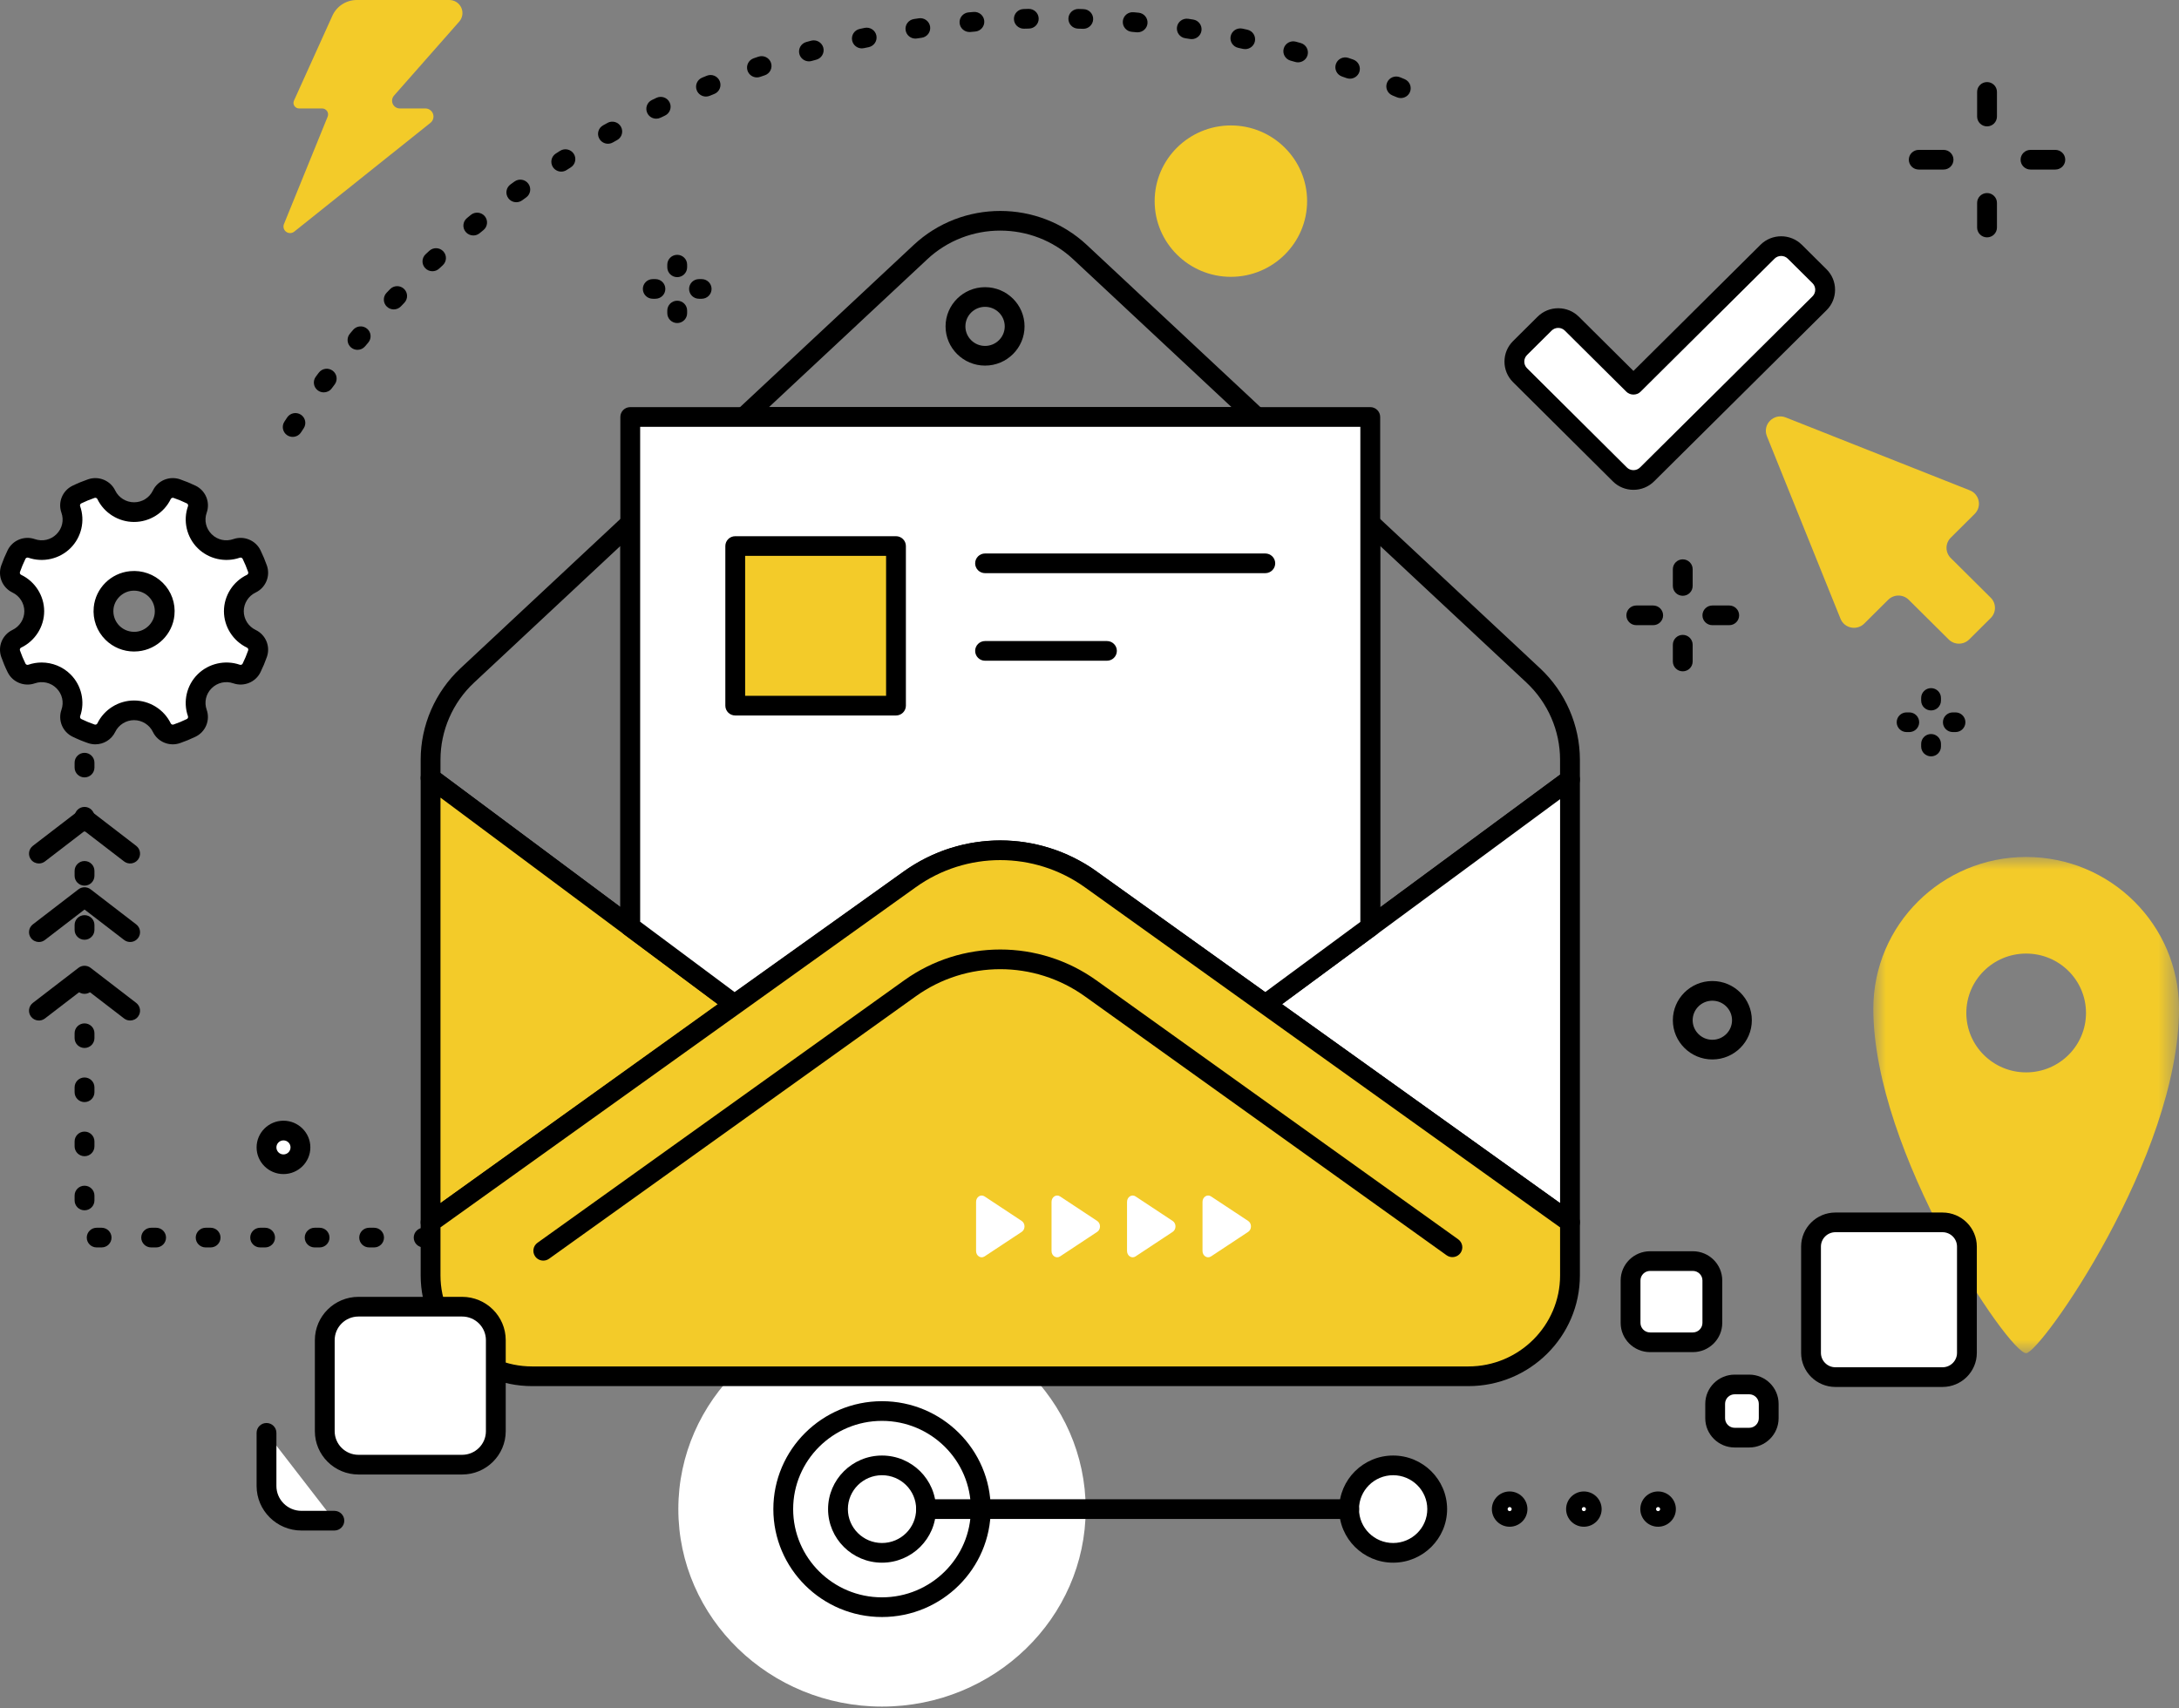 <?xml version="1.0" encoding="UTF-8"?>
<svg width="88px" height="69px" viewBox="0 0 88 69" version="1.1" xmlns="http://www.w3.org/2000/svg" xmlns:xlink="http://www.w3.org/1999/xlink">
    <rect x="0" y="0" width="88" height="69" fill="#808080" stroke="none"/>
    <title>Messages</title>
    <defs>
        <polygon id="path-1" points="0 0 12.345 0 12.345 20.044 0 20.044"></polygon>
    </defs>
    <g id="1440-2021" stroke="none" stroke-width="1" fill="none" fill-rule="evenodd">
        <g id="[1440px---IEG]--3.1---Popup" transform="translate(-916, -215)">
            <g id="编组-3" transform="translate(730, 175)">
                <g id="Messages" transform="translate(186, 40)">
                    <path d="M43.445,60.958 C43.445,65.144 39.942,68.538 35.62,68.538 C31.299,68.538 27.795,65.144 27.795,60.958 C27.795,56.772 31.299,53.378 35.62,53.378 C39.942,53.378 43.445,56.772 43.445,60.958" id="Fill-1" fill="#FFFFFF"></path>
                    <path d="M35.62,53.775 C31.526,53.775 28.195,56.998 28.195,60.958 C28.195,64.919 31.526,68.141 35.62,68.141 C39.714,68.141 43.045,64.919 43.045,60.958 C43.045,56.998 39.714,53.775 35.62,53.775 M35.62,68.935 C31.085,68.935 27.395,65.357 27.395,60.958 C27.395,56.559 31.085,52.98 35.62,52.98 C40.156,52.98 43.846,56.559 43.846,60.958 C43.846,65.357 40.156,68.935 35.62,68.935" id="Fill-3" fill="#FFFFFF"></path>
                    <path d="M79.749,20.758 L78.782,21.719 C78.554,21.946 78.554,22.314 78.783,22.541 L80.396,24.143 C80.625,24.37 80.625,24.738 80.396,24.965 L79.527,25.829 C79.298,26.057 78.927,26.057 78.698,25.829 L77.085,24.227 C76.856,24 76.485,24 76.256,24.227 L75.288,25.189 C74.99,25.484 74.486,25.381 74.33,24.994 L71.357,17.619 C71.166,17.144 71.64,16.673 72.118,16.862 L79.552,19.807 C79.943,19.961 80.046,20.462 79.749,20.758" id="Fill-5" fill="#F3CB29"></path>
                    <g id="编组" transform="translate(75.655, 34.616)">
                        <mask id="mask-2" fill="white">
                            <use xlink:href="#path-1"></use>
                        </mask>
                        <g id="Clip-8"></g>
                        <path d="M6.172,8.701 C4.838,8.701 3.756,7.626 3.756,6.301 C3.756,4.975 4.838,3.902 6.172,3.902 C7.507,3.902 8.589,4.975 8.589,6.301 C8.589,7.626 7.507,8.701 6.172,8.701 M6.172,0 C2.764,0 0,2.745 0,6.131 C0,11.936 5.469,20.044 6.172,20.044 C6.743,20.044 12.345,12.122 12.345,6.131 C12.345,2.745 9.581,0 6.172,0" id="Fill-7" fill="#F3CB29" mask="url(#mask-2)"></path>
                    </g>
                    <path d="M17.789,31.226 L25.053,36.636 L25.053,22.054 L19.144,27.575 C18.283,28.378 17.789,29.513 17.789,30.689 L17.789,31.226 Z M25.453,37.828 C25.368,37.828 25.284,37.801 25.213,37.749 L17.149,31.742 C17.048,31.667 16.989,31.549 16.989,31.424 L16.989,30.689 C16.989,29.295 17.575,27.948 18.596,26.995 L25.179,20.845 C25.295,20.736 25.465,20.706 25.612,20.769 C25.758,20.832 25.853,20.976 25.853,21.134 L25.853,37.431 C25.853,37.581 25.767,37.719 25.632,37.786 C25.575,37.814 25.514,37.828 25.453,37.828 L25.453,37.828 Z" id="Fill-9" fill="#000000"></path>
                    <path d="M42.297,34.644 C41.454,34.378 40.568,34.292 39.696,34.387 C40.568,34.288 41.454,34.373 42.297,34.644" id="Fill-11" fill="#FFD500"></path>
                    <path d="M42.297,35.041 C42.257,35.041 42.216,35.035 42.176,35.022 C41.385,34.773 40.565,34.692 39.739,34.783 C39.521,34.806 39.323,34.649 39.298,34.432 C39.274,34.214 39.431,34.018 39.65,33.993 C40.589,33.885 41.521,33.977 42.42,34.265 C42.63,34.333 42.745,34.556 42.678,34.765 C42.624,34.933 42.467,35.041 42.297,35.041" id="Fill-13" fill="#000000"></path>
                    <path d="M42.297,34.644 C42.684,34.765 43.061,34.926 43.424,35.128 C43.061,34.928 42.684,34.767 42.297,34.644" id="Fill-15" fill="#FFD500"></path>
                    <path d="M43.424,35.525 C43.359,35.525 43.292,35.509 43.231,35.475 C42.895,35.291 42.539,35.138 42.175,35.022 C41.965,34.955 41.849,34.732 41.916,34.523 C41.983,34.314 42.207,34.199 42.417,34.264 C42.832,34.394 43.236,34.568 43.62,34.781 C43.812,34.888 43.881,35.129 43.774,35.321 C43.701,35.451 43.565,35.525 43.424,35.525" id="Fill-17" fill="#000000"></path>
                    <path d="M44.06,35.528 C43.854,35.381 43.642,35.248 43.424,35.127 C43.637,35.241 43.845,35.372 44.045,35.516 L44.06,35.528 Z" id="Fill-19" fill="#FFD500"></path>
                    <path d="M44.051,35.924 C43.973,35.924 43.895,35.9 43.826,35.851 C43.641,35.719 43.441,35.592 43.229,35.474 C43.037,35.367 42.968,35.127 43.074,34.936 C43.18,34.745 43.421,34.674 43.614,34.778 C43.841,34.899 44.065,35.04 44.281,35.195 C44.288,35.2 44.295,35.206 44.302,35.212 C44.467,35.349 44.501,35.597 44.369,35.766 C44.289,35.869 44.171,35.924 44.051,35.924" id="Fill-21" fill="#000000"></path>
                    <path d="M31.055,16.445 L49.736,16.445 L43.346,10.476 C41.693,8.929 39.102,8.928 37.448,10.473 L31.055,16.445 Z M50.745,17.24 L30.046,17.24 C29.882,17.24 29.735,17.141 29.674,16.989 C29.614,16.838 29.652,16.665 29.772,16.553 L36.899,9.895 C38.861,8.062 41.934,8.063 43.895,9.897 L51.019,16.553 C51.139,16.665 51.178,16.838 51.117,16.989 C51.057,17.141 50.909,17.24 50.745,17.24 L50.745,17.24 Z" id="Fill-23" fill="#000000"></path>
                    <path d="M55.739,22.053 L55.739,36.65 L63.004,31.291 L63.004,30.689 C63.004,29.515 62.51,28.38 61.649,27.574 L55.739,22.053 Z M55.338,37.838 C55.277,37.838 55.215,37.824 55.159,37.795 C55.024,37.728 54.938,37.59 54.938,37.44 L54.938,21.134 C54.938,20.976 55.033,20.832 55.18,20.769 C55.326,20.706 55.496,20.736 55.613,20.845 L62.198,26.996 C63.219,27.951 63.805,29.297 63.805,30.689 L63.805,31.491 C63.805,31.617 63.745,31.735 63.643,31.81 L55.577,37.759 C55.507,37.811 55.423,37.838 55.338,37.838 L55.338,37.838 Z" id="Fill-25" fill="#000000"></path>
                    <polygon id="Fill-27" fill="#F3CB29" points="29.661 40.567 25.453 43.587 17.389 49.375 17.389 31.424 25.453 37.431"></polygon>
                    <path d="M17.789,32.219 L17.789,48.597 L28.987,40.561 L17.789,32.219 Z M17.389,49.772 C17.327,49.772 17.264,49.758 17.207,49.729 C17.073,49.661 16.989,49.524 16.989,49.375 L16.989,31.424 C16.989,31.274 17.075,31.136 17.21,31.069 C17.346,31.002 17.508,31.016 17.629,31.107 L29.902,40.249 C30.003,40.325 30.063,40.444 30.062,40.57 C30.061,40.697 29.999,40.815 29.896,40.889 L17.623,49.697 C17.554,49.747 17.472,49.772 17.389,49.772 L17.389,49.772 Z" id="Fill-29" fill="#000000"></path>
                    <polygon id="Fill-31" fill="#FFFFFF" points="63.405 31.491 63.405 49.375 61.248 47.83 55.339 43.601 51.099 40.567 55.339 37.44"></polygon>
                    <path d="M51.776,40.562 L63.005,48.598 L63.005,32.281 L51.776,40.562 Z M63.405,49.772 C63.322,49.772 63.24,49.747 63.171,49.697 L50.865,40.889 C50.761,40.815 50.699,40.697 50.699,40.57 C50.698,40.443 50.758,40.323 50.86,40.248 L63.166,31.172 C63.287,31.082 63.45,31.068 63.584,31.136 C63.719,31.203 63.805,31.341 63.805,31.491 L63.805,49.375 C63.805,49.524 63.721,49.66 63.587,49.728 C63.529,49.758 63.467,49.772 63.405,49.772 L63.405,49.772 Z" id="Fill-33" fill="#000000"></path>
                    <path d="M55.339,16.843 L55.339,37.44 L51.099,40.567 L44.06,35.528 L44.045,35.517 C43.845,35.372 43.637,35.241 43.424,35.128 C43.061,34.926 42.684,34.765 42.297,34.644 C41.454,34.373 40.568,34.288 39.696,34.387 C39.607,34.397 39.519,34.409 39.431,34.423 C39.352,34.432 39.273,34.447 39.194,34.463 C38.96,34.508 38.728,34.568 38.502,34.639 C38.265,34.712 38.033,34.803 37.807,34.904 C37.716,34.945 37.625,34.988 37.534,35.035 C37.532,35.037 37.529,35.037 37.529,35.037 C37.255,35.177 36.987,35.339 36.732,35.521 L29.661,40.567 L25.453,37.431 L25.453,16.843 L55.339,16.843 Z" id="Fill-35" fill="#FFFFFF"></path>
                    <path d="M40.408,33.949 C41.089,33.949 41.763,34.055 42.42,34.265 C42.832,34.394 43.236,34.568 43.62,34.781 C43.841,34.899 44.065,35.04 44.281,35.195 C44.288,35.2 44.295,35.206 44.302,35.212 L51.095,40.075 L54.938,37.24 L54.938,17.24 L25.853,17.24 L25.853,37.232 L29.667,40.074 L36.498,35.199 C36.765,35.008 37.051,34.835 37.347,34.684 C37.348,34.683 37.35,34.682 37.351,34.681 C37.449,34.631 37.546,34.585 37.643,34.542 C37.893,34.429 38.142,34.334 38.382,34.259 C38.626,34.183 38.874,34.12 39.118,34.073 C39.202,34.056 39.292,34.039 39.383,34.028 C39.462,34.015 39.558,34.003 39.653,33.992 C39.905,33.963 40.157,33.949 40.408,33.949 M29.662,40.964 C29.577,40.964 29.492,40.938 29.421,40.885 L25.213,37.749 C25.112,37.674 25.053,37.556 25.053,37.431 L25.053,16.843 C25.053,16.623 25.232,16.445 25.453,16.445 L55.339,16.445 C55.559,16.445 55.739,16.623 55.739,16.843 L55.739,37.44 C55.739,37.566 55.679,37.685 55.577,37.759 L51.337,40.886 C51.197,40.989 51.006,40.991 50.865,40.889 L43.826,35.851 C43.818,35.845 43.81,35.84 43.803,35.833 C43.623,35.703 43.43,35.582 43.234,35.477 C42.893,35.288 42.539,35.136 42.177,35.023 C41.384,34.769 40.566,34.688 39.742,34.782 C39.657,34.791 39.576,34.802 39.495,34.815 C39.412,34.826 39.344,34.838 39.277,34.852 C39.057,34.895 38.838,34.95 38.622,35.018 C38.412,35.083 38.194,35.167 37.972,35.266 C37.887,35.304 37.804,35.343 37.721,35.387 L37.721,35.386 C37.717,35.388 37.714,35.39 37.71,35.392 C37.45,35.525 37.199,35.677 36.965,35.844 L29.895,40.89 C29.825,40.939 29.743,40.964 29.662,40.964" id="Fill-37" fill="#000000"></path>
                    <path d="M63.405,49.375 L63.405,51.517 C63.405,53.768 61.568,55.593 59.301,55.593 L21.49,55.593 C19.224,55.593 17.389,53.768 17.389,51.517 L17.389,49.375 L25.453,43.603 L36.748,35.517 C38.927,33.956 41.867,33.958 44.045,35.517 L55.339,43.601 L63.405,49.375 Z" id="Fill-39" fill="#F3CB29"></path>
                    <path d="M17.789,49.578 L17.789,51.517 C17.789,53.545 19.449,55.195 21.49,55.195 L59.301,55.195 C61.343,55.195 63.005,53.545 63.005,51.517 L63.005,49.578 L43.811,35.839 C41.767,34.377 39.023,34.377 36.983,35.839 L17.789,49.578 Z M59.301,55.99 L21.49,55.99 C19.008,55.99 16.989,53.984 16.989,51.517 L16.989,49.375 C16.989,49.247 17.051,49.127 17.155,49.053 L36.514,35.194 C38.835,33.532 41.955,33.532 44.279,35.194 L63.639,49.053 C63.743,49.127 63.805,49.247 63.805,49.375 L63.805,51.517 C63.805,53.984 61.785,55.99 59.301,55.99 L59.301,55.99 Z" id="Fill-41" fill="#000000"></path>
                    <path d="M21.941,50.92 C21.817,50.92 21.694,50.863 21.616,50.755 C21.487,50.577 21.527,50.329 21.707,50.2 L36.515,39.6 C38.837,37.938 41.958,37.938 44.28,39.601 L58.89,50.06 C59.069,50.189 59.11,50.437 58.981,50.615 C58.851,50.793 58.601,50.833 58.422,50.705 L43.812,40.245 C41.769,38.783 39.025,38.783 36.983,40.245 L22.175,50.845 C22.104,50.896 22.022,50.92 21.941,50.92" id="Fill-43" fill="#000000"></path>
                    <path d="M39.782,22.755 L51.099,22.755 L39.782,22.755 Z" id="Fill-45" fill="#FFFFFF"></path>
                    <path d="M51.099,23.152 L39.782,23.152 C39.561,23.152 39.382,22.974 39.382,22.755 C39.382,22.535 39.561,22.357 39.782,22.357 L51.099,22.357 C51.32,22.357 51.5,22.535 51.5,22.755 C51.5,22.974 51.32,23.152 51.099,23.152" id="Fill-47" fill="#000000"></path>
                    <path d="M39.782,26.291 L44.705,26.291 L39.782,26.291 Z" id="Fill-49" fill="#FFFFFF"></path>
                    <path d="M44.705,26.689 L39.782,26.689 C39.561,26.689 39.382,26.511 39.382,26.291 C39.382,26.072 39.561,25.894 39.782,25.894 L44.705,25.894 C44.925,25.894 45.105,26.072 45.105,26.291 C45.105,26.511 44.925,26.689 44.705,26.689" id="Fill-51" fill="#000000"></path>
                    <polygon id="Fill-53" fill="#F3CB29" points="29.693 28.504 36.185 28.504 36.185 22.056 29.693 22.056"></polygon>
                    <path d="M30.093,28.106 L35.785,28.106 L35.785,22.453 L30.093,22.453 L30.093,28.106 Z M36.185,28.901 L29.693,28.901 C29.472,28.901 29.293,28.723 29.293,28.504 L29.293,22.056 C29.293,21.837 29.472,21.659 29.693,21.659 L36.185,21.659 C36.406,21.659 36.585,21.837 36.585,22.056 L36.585,28.504 C36.585,28.723 36.406,28.901 36.185,28.901 L36.185,28.901 Z" id="Fill-55" fill="#000000"></path>
                    <g id="编组" transform="translate(60.759, 9.544)">
                        <path d="M0.628,4.515 L1.619,3.531 C1.924,3.228 2.417,3.228 2.722,3.531 L5.209,6.001 L10.623,0.624 C10.927,0.321 11.421,0.321 11.725,0.624 L12.722,1.613 C13.027,1.916 13.027,2.406 12.722,2.708 L5.76,9.618 C5.456,9.92 4.962,9.92 4.658,9.617 L0.628,5.61 C0.324,5.308 0.324,4.818 0.628,4.515" id="Fill-56" fill="#FFFFFF"></path>
                        <path d="M2.17,3.701 C2.069,3.701 1.974,3.74 1.902,3.812 L0.911,4.796 C0.763,4.943 0.763,5.182 0.911,5.329 L4.941,9.336 C5.012,9.408 5.108,9.447 5.209,9.447 L5.209,9.447 C5.31,9.447 5.406,9.408 5.477,9.336 L12.439,2.427 C12.511,2.356 12.55,2.261 12.55,2.161 C12.55,2.06 12.511,1.965 12.439,1.894 L11.442,0.905 C11.295,0.758 11.054,0.758 10.906,0.905 L5.492,6.282 C5.342,6.431 5.076,6.431 4.926,6.282 L2.439,3.812 C2.367,3.74 2.272,3.701 2.17,3.701 M5.209,10.242 L5.209,10.242 C4.894,10.242 4.597,10.12 4.375,9.898 L0.344,5.891 C-0.115,5.434 -0.115,4.691 0.345,4.234 L1.336,3.25 C1.559,3.029 1.855,2.907 2.17,2.907 C2.486,2.907 2.782,3.029 3.005,3.25 L5.209,5.439 L10.34,0.343 C10.8,-0.114 11.548,-0.114 12.008,0.342 L13.005,1.332 C13.228,1.553 13.351,1.848 13.351,2.161 C13.351,2.474 13.228,2.768 13.005,2.989 L6.043,9.899 C5.82,10.12 5.524,10.242 5.209,10.242" id="Fill-57" fill="#000000"></path>
                    </g>
                    <path d="M3.414,27.031 C3.193,27.031 3.013,26.853 3.013,26.633 L3.013,26.435 C3.013,26.215 3.193,26.037 3.414,26.037 C3.634,26.037 3.814,26.215 3.814,26.435 L3.814,26.633 C3.814,26.853 3.634,27.031 3.414,27.031 M3.414,29.217 C3.193,29.217 3.013,29.038 3.013,28.819 L3.013,28.62 C3.013,28.401 3.193,28.223 3.414,28.223 C3.634,28.223 3.814,28.401 3.814,28.62 L3.814,28.819 C3.814,29.038 3.634,29.217 3.414,29.217 M3.414,31.402 C3.193,31.402 3.013,31.224 3.013,31.005 L3.013,30.806 C3.013,30.587 3.193,30.409 3.414,30.409 C3.634,30.409 3.814,30.587 3.814,30.806 L3.814,31.005 C3.814,31.224 3.634,31.402 3.414,31.402 M3.414,33.588 C3.193,33.588 3.013,33.41 3.013,33.191 L3.013,32.992 C3.013,32.773 3.193,32.594 3.414,32.594 C3.634,32.594 3.814,32.773 3.814,32.992 L3.814,33.191 C3.814,33.41 3.634,33.588 3.414,33.588 M3.414,35.774 C3.193,35.774 3.013,35.596 3.013,35.376 L3.013,35.178 C3.013,34.958 3.193,34.78 3.414,34.78 C3.634,34.78 3.814,34.958 3.814,35.178 L3.814,35.376 C3.814,35.596 3.634,35.774 3.414,35.774 M3.414,37.96 C3.193,37.96 3.013,37.781 3.013,37.562 L3.013,37.363 C3.013,37.144 3.193,36.966 3.414,36.966 C3.634,36.966 3.814,37.144 3.814,37.363 L3.814,37.562 C3.814,37.781 3.634,37.96 3.414,37.96 M3.414,40.145 C3.193,40.145 3.013,39.967 3.013,39.748 L3.013,39.549 C3.013,39.33 3.193,39.152 3.414,39.152 C3.634,39.152 3.814,39.33 3.814,39.549 L3.814,39.748 C3.814,39.967 3.634,40.145 3.414,40.145 M3.414,42.331 C3.193,42.331 3.013,42.153 3.013,41.934 L3.013,41.735 C3.013,41.515 3.193,41.338 3.414,41.338 C3.634,41.338 3.814,41.515 3.814,41.735 L3.814,41.934 C3.814,42.153 3.634,42.331 3.414,42.331 M3.414,44.517 C3.193,44.517 3.013,44.339 3.013,44.119 L3.013,43.921 C3.013,43.701 3.193,43.523 3.414,43.523 C3.634,43.523 3.814,43.701 3.814,43.921 L3.814,44.119 C3.814,44.339 3.634,44.517 3.414,44.517 M3.414,46.703 C3.193,46.703 3.013,46.524 3.013,46.305 L3.013,46.106 C3.013,45.887 3.193,45.709 3.414,45.709 C3.634,45.709 3.814,45.887 3.814,46.106 L3.814,46.305 C3.814,46.524 3.634,46.703 3.414,46.703 M3.414,48.888 C3.193,48.888 3.013,48.71 3.013,48.491 L3.013,48.292 C3.013,48.073 3.193,47.895 3.414,47.895 C3.634,47.895 3.814,48.073 3.814,48.292 L3.814,48.491 C3.814,48.71 3.634,48.888 3.414,48.888 M4.104,50.388 L3.904,50.388 C3.683,50.388 3.504,50.21 3.504,49.991 C3.504,49.772 3.683,49.593 3.904,49.593 L4.104,49.593 C4.325,49.593 4.504,49.772 4.504,49.991 C4.504,50.21 4.325,50.388 4.104,50.388 M6.305,50.388 L6.105,50.388 C5.884,50.388 5.704,50.21 5.704,49.991 C5.704,49.772 5.884,49.593 6.105,49.593 L6.305,49.593 C6.526,49.593 6.705,49.772 6.705,49.991 C6.705,50.21 6.526,50.388 6.305,50.388 M8.506,50.388 L8.305,50.388 C8.085,50.388 7.905,50.21 7.905,49.991 C7.905,49.772 8.085,49.593 8.305,49.593 L8.506,49.593 C8.727,49.593 8.906,49.772 8.906,49.991 C8.906,50.21 8.727,50.388 8.506,50.388 M10.706,50.388 L10.506,50.388 C10.285,50.388 10.106,50.21 10.106,49.991 C10.106,49.772 10.285,49.593 10.506,49.593 L10.706,49.593 C10.928,49.593 11.107,49.772 11.107,49.991 C11.107,50.21 10.928,50.388 10.706,50.388 M12.907,50.388 L12.707,50.388 C12.486,50.388 12.307,50.21 12.307,49.991 C12.307,49.772 12.486,49.593 12.707,49.593 L12.907,49.593 C13.128,49.593 13.307,49.772 13.307,49.991 C13.307,50.21 13.128,50.388 12.907,50.388 M15.108,50.388 L14.908,50.388 C14.687,50.388 14.508,50.21 14.508,49.991 C14.508,49.772 14.687,49.593 14.908,49.593 L15.108,49.593 C15.329,49.593 15.508,49.772 15.508,49.991 C15.508,50.21 15.329,50.388 15.108,50.388 M17.309,50.388 L17.109,50.388 C16.888,50.388 16.709,50.21 16.709,49.991 C16.709,49.772 16.888,49.593 17.109,49.593 L17.309,49.593 C17.53,49.593 17.709,49.772 17.709,49.991 C17.709,50.21 17.53,50.388 17.309,50.388" id="Fill-58" fill="#000000"></path>
                    <g id="编组" transform="translate(0, 19.312)">
                        <path d="M5.542,6.601 C4.761,6.679 4.108,6.033 4.184,5.255 C4.24,4.679 4.709,4.212 5.289,4.156 C6.073,4.08 6.725,4.728 6.646,5.504 C6.588,6.078 6.121,6.543 5.542,6.601 M9.444,5.377 C9.444,4.887 9.733,4.463 10.15,4.264 C10.374,4.156 10.482,3.898 10.401,3.664 C10.332,3.466 10.25,3.272 10.158,3.086 C10.049,2.863 9.788,2.758 9.553,2.84 C9.117,2.991 8.613,2.894 8.264,2.547 C7.915,2.2 7.816,1.701 7.97,1.267 C8.053,1.033 7.947,0.773 7.722,0.665 C7.534,0.574 7.339,0.493 7.139,0.425 C6.904,0.344 6.643,0.451 6.536,0.674 C6.335,1.089 5.908,1.374 5.414,1.374 C4.92,1.374 4.493,1.089 4.292,0.673 C4.185,0.451 3.924,0.344 3.689,0.424 C3.488,0.493 3.294,0.573 3.105,0.665 C2.881,0.774 2.775,1.033 2.858,1.267 C3.012,1.7 2.913,2.2 2.564,2.547 C2.215,2.894 1.711,2.991 1.275,2.84 C1.04,2.759 0.779,2.864 0.67,3.086 C0.578,3.273 0.497,3.466 0.428,3.664 C0.346,3.898 0.454,4.156 0.678,4.264 C1.095,4.463 1.384,4.887 1.384,5.377 C1.384,5.868 1.095,6.291 0.678,6.491 C0.454,6.598 0.346,6.857 0.428,7.091 C0.497,7.289 0.578,7.482 0.67,7.669 C0.779,7.891 1.04,7.996 1.275,7.914 C1.711,7.763 2.215,7.861 2.564,8.208 C2.914,8.555 3.012,9.055 2.859,9.488 C2.777,9.721 2.883,9.981 3.107,10.089 C3.295,10.181 3.489,10.261 3.689,10.33 C3.924,10.411 4.185,10.304 4.293,10.081 C4.494,9.667 4.92,9.38 5.414,9.38 C5.908,9.38 6.334,9.667 6.535,10.081 C6.643,10.304 6.904,10.411 7.139,10.33 C7.339,10.261 7.533,10.181 7.721,10.089 C7.945,9.981 8.051,9.721 7.969,9.488 C7.816,9.055 7.915,8.555 8.264,8.208 C8.613,7.861 9.117,7.763 9.553,7.914 C9.788,7.996 10.049,7.891 10.158,7.669 C10.251,7.482 10.332,7.289 10.401,7.091 C10.482,6.857 10.375,6.598 10.15,6.491 C9.733,6.291 9.444,5.868 9.444,5.377" id="Fill-59" fill="#FFFFFF"></path>
                        <path d="M5.412,4.547 C5.384,4.547 5.356,4.549 5.328,4.551 C4.94,4.589 4.62,4.908 4.582,5.293 C4.558,5.545 4.646,5.792 4.825,5.968 C5.003,6.144 5.25,6.23 5.502,6.206 C5.889,6.167 6.209,5.848 6.248,5.464 C6.273,5.214 6.186,4.968 6.009,4.792 C5.85,4.634 5.636,4.547 5.412,4.547 M5.415,7.005 C4.983,7.005 4.569,6.837 4.26,6.531 C3.911,6.186 3.738,5.707 3.786,5.216 C3.86,4.448 4.476,3.836 5.249,3.76 C5.744,3.712 6.227,3.884 6.575,4.23 C6.923,4.576 7.094,5.055 7.044,5.544 C6.967,6.308 6.352,6.919 5.583,6.996 L5.583,6.996 C5.527,7.002 5.471,7.005 5.415,7.005 M1.68,7.449 C2.11,7.449 2.535,7.616 2.847,7.927 C3.291,8.367 3.444,9.031 3.237,9.619 C3.222,9.663 3.242,9.712 3.283,9.732 C3.456,9.817 3.637,9.891 3.82,9.954 C3.864,9.969 3.913,9.949 3.932,9.908 C4.205,9.346 4.786,8.983 5.414,8.983 C6.042,8.983 6.623,9.346 6.896,9.908 C6.915,9.949 6.965,9.969 7.008,9.954 C7.19,9.892 7.371,9.817 7.546,9.732 C7.587,9.712 7.606,9.663 7.591,9.619 C7.384,9.031 7.537,8.367 7.981,7.927 C8.424,7.486 9.093,7.334 9.685,7.539 C9.729,7.554 9.779,7.535 9.799,7.494 C9.884,7.321 9.96,7.141 10.022,6.961 C10.037,6.917 10.017,6.868 9.977,6.849 C9.41,6.578 9.044,6.001 9.044,5.377 C9.044,4.754 9.41,4.176 9.977,3.906 C10.017,3.886 10.037,3.837 10.022,3.794 C9.959,3.613 9.884,3.433 9.799,3.26 C9.779,3.22 9.729,3.2 9.685,3.215 C9.093,3.421 8.424,3.269 7.981,2.828 C7.537,2.387 7.384,1.723 7.592,1.136 C7.608,1.092 7.588,1.042 7.547,1.022 C7.372,0.937 7.191,0.863 7.009,0.8 C6.965,0.786 6.916,0.805 6.896,0.846 C6.625,1.408 6.043,1.772 5.414,1.772 C4.785,1.772 4.203,1.408 3.932,0.845 C3.912,0.805 3.863,0.785 3.819,0.8 C3.636,0.863 3.455,0.937 3.281,1.022 C3.24,1.042 3.22,1.092 3.236,1.135 C3.444,1.723 3.291,2.387 2.847,2.828 C2.404,3.269 1.735,3.421 1.143,3.215 C1.099,3.2 1.049,3.22 1.029,3.26 C0.944,3.433 0.869,3.613 0.806,3.794 C0.791,3.837 0.811,3.886 0.852,3.906 C1.418,4.176 1.784,4.754 1.784,5.377 C1.784,6.001 1.418,6.578 0.851,6.849 C0.811,6.868 0.791,6.917 0.806,6.961 C0.869,7.141 0.944,7.321 1.029,7.494 C1.049,7.535 1.099,7.554 1.143,7.539 C1.318,7.479 1.5,7.449 1.68,7.449 M3.85,10.754 C3.753,10.754 3.654,10.738 3.558,10.705 C3.345,10.632 3.134,10.545 2.931,10.446 C2.526,10.249 2.332,9.781 2.482,9.357 C2.589,9.051 2.512,8.718 2.281,8.489 C2.05,8.259 1.715,8.183 1.407,8.29 C0.98,8.438 0.508,8.246 0.31,7.843 C0.21,7.641 0.123,7.431 0.049,7.221 C-0.099,6.795 0.097,6.328 0.504,6.133 C0.795,5.994 0.983,5.697 0.983,5.377 C0.983,5.058 0.795,4.761 0.504,4.622 C0.097,4.427 -0.099,3.959 0.049,3.534 C0.123,3.322 0.211,3.113 0.31,2.911 C0.508,2.508 0.98,2.317 1.407,2.465 C1.715,2.572 2.05,2.496 2.281,2.266 C2.512,2.036 2.589,1.704 2.481,1.399 C2.33,0.974 2.523,0.505 2.93,0.308 C3.133,0.209 3.345,0.122 3.558,0.049 C3.987,-0.098 4.458,0.097 4.653,0.502 C4.792,0.79 5.091,0.977 5.414,0.977 C5.742,0.977 6.033,0.795 6.175,0.502 C6.37,0.097 6.841,-0.098 7.27,0.049 C7.483,0.122 7.694,0.209 7.898,0.307 C8.305,0.505 8.498,0.974 8.347,1.399 C8.239,1.704 8.316,2.036 8.547,2.266 C8.778,2.496 9.113,2.572 9.421,2.465 C9.848,2.316 10.32,2.509 10.518,2.911 C10.617,3.113 10.705,3.322 10.779,3.534 C10.927,3.959 10.731,4.427 10.324,4.622 C10.033,4.761 9.845,5.058 9.845,5.377 C9.845,5.697 10.033,5.994 10.324,6.133 C10.732,6.328 10.927,6.795 10.779,7.221 C10.706,7.431 10.618,7.641 10.518,7.844 C10.32,8.246 9.848,8.438 9.421,8.289 C9.113,8.183 8.778,8.259 8.547,8.489 C8.316,8.718 8.239,9.051 8.347,9.357 C8.496,9.781 8.303,10.249 7.897,10.446 C7.693,10.545 7.482,10.632 7.27,10.705 C6.842,10.852 6.371,10.658 6.175,10.253 C6.035,9.964 5.736,9.777 5.414,9.777 C5.092,9.777 4.793,9.964 4.653,10.253 C4.501,10.567 4.184,10.754 3.85,10.754" id="Fill-60" fill="#000000"></path>
                    </g>
                    <path d="M41.263,49.759 L39.762,50.751 C39.61,50.852 39.419,50.729 39.419,50.532 L39.419,48.547 C39.419,48.349 39.61,48.226 39.762,48.327 L41.263,49.319 C41.413,49.418 41.413,49.66 41.263,49.759" id="Fill-61" fill="#FFFFFF"></path>
                    <path d="M44.312,49.759 L42.811,50.751 C42.659,50.852 42.467,50.729 42.467,50.532 L42.467,48.547 C42.467,48.349 42.659,48.226 42.811,48.327 L44.312,49.319 C44.461,49.418 44.461,49.66 44.312,49.759" id="Fill-62" fill="#FFFFFF"></path>
                    <path d="M47.36,49.759 L45.859,50.751 C45.708,50.852 45.516,50.729 45.516,50.532 L45.516,48.547 C45.516,48.349 45.708,48.226 45.859,48.327 L47.36,49.319 C47.51,49.418 47.51,49.66 47.36,49.759" id="Fill-63" fill="#FFFFFF"></path>
                    <path d="M50.409,49.759 L48.908,50.751 C48.756,50.852 48.564,50.729 48.564,50.532 L48.564,48.547 C48.564,48.349 48.756,48.226 48.908,48.327 L50.409,49.319 C50.558,49.418 50.558,49.66 50.409,49.759" id="Fill-64" fill="#FFFFFF"></path>
                    <g id="编组" transform="translate(31.232, 48.978)">
                        <path d="M41.907,5.67 L41.907,1.376 C41.907,0.836 42.348,0.398 42.892,0.398 L47.218,0.398 C47.762,0.398 48.203,0.836 48.203,1.376 L48.203,5.67 C48.203,6.21 47.762,6.648 47.218,6.648 L42.892,6.648 C42.348,6.648 41.907,6.21 41.907,5.67" id="Fill-65" fill="#FFFFFF"></path>
                        <path d="M42.892,0.795 C42.57,0.795 42.307,1.056 42.307,1.376 L42.307,5.67 C42.307,5.99 42.57,6.251 42.892,6.251 L47.217,6.251 C47.54,6.251 47.803,5.99 47.803,5.67 L47.803,1.376 C47.803,1.056 47.54,0.795 47.217,0.795 L42.892,0.795 Z M47.217,7.046 L42.892,7.046 C42.129,7.046 41.507,6.428 41.507,5.67 L41.507,1.376 C41.507,0.617 42.129,0 42.892,0 L47.217,0 C47.982,0 48.603,0.617 48.603,1.376 L48.603,5.67 C48.603,6.428 47.982,7.046 47.217,7.046 L47.217,7.046 Z" id="Fill-66" fill="#000000"></path>
                        <path d="M34.619,4.458 L34.619,2.744 C34.619,2.312 34.972,1.961 35.408,1.961 L37.134,1.961 C37.569,1.961 37.922,2.312 37.922,2.744 L37.922,4.458 C37.922,4.891 37.569,5.242 37.134,5.242 L35.408,5.242 C34.972,5.242 34.619,4.891 34.619,4.458" id="Fill-67" fill="#FFFFFF"></path>
                        <path d="M35.408,2.359 C35.194,2.359 35.019,2.532 35.019,2.744 L35.019,4.458 C35.019,4.671 35.194,4.844 35.408,4.844 L37.134,4.844 C37.348,4.844 37.522,4.671 37.522,4.458 L37.522,2.744 C37.522,2.532 37.348,2.359 37.134,2.359 L35.408,2.359 Z M37.134,5.639 L35.408,5.639 C34.752,5.639 34.219,5.11 34.219,4.458 L34.219,2.744 C34.219,2.093 34.752,1.564 35.408,1.564 L37.134,1.564 C37.789,1.564 38.322,2.093 38.322,2.744 L38.322,4.458 C38.322,5.11 37.789,5.639 37.134,5.639 L37.134,5.639 Z" id="Fill-68" fill="#000000"></path>
                        <path d="M25.031,13.747 C24.048,13.747 23.252,12.956 23.252,11.98 C23.252,11.004 24.048,10.214 25.031,10.214 C26.014,10.214 26.81,11.004 26.81,11.98 C26.81,12.956 26.014,13.747 25.031,13.747" id="Fill-69" fill="#FFFFFF"></path>
                        <path d="M25.03,10.611 C24.27,10.611 23.652,11.225 23.652,11.98 C23.652,12.735 24.27,13.349 25.03,13.349 C25.791,13.349 26.41,12.735 26.41,11.98 C26.41,11.225 25.791,10.611 25.03,10.611 M25.03,14.144 C23.829,14.144 22.851,13.173 22.851,11.98 C22.851,10.787 23.829,9.816 25.03,9.816 C26.232,9.816 27.21,10.787 27.21,11.98 C27.21,13.173 26.232,14.144 25.03,14.144" id="Fill-70" fill="#000000"></path>
                        <path d="M29.735,12.295 C29.561,12.295 29.418,12.155 29.418,11.98 C29.418,11.805 29.561,11.665 29.735,11.665 C29.911,11.665 30.054,11.805 30.054,11.98 C30.054,12.155 29.911,12.295 29.735,12.295" id="Fill-71" fill="#FFFFFF"></path>
                        <path d="M29.735,11.897 C29.691,11.897 29.654,11.935 29.654,11.98 C29.654,12.025 29.691,12.062 29.735,12.062 C29.781,12.062 29.818,12.025 29.818,11.98 C29.818,11.935 29.781,11.897 29.735,11.897 M29.735,12.692 C29.34,12.692 29.018,12.373 29.018,11.98 C29.018,11.587 29.34,11.267 29.735,11.267 C30.132,11.267 30.454,11.587 30.454,11.98 C30.454,12.373 30.132,12.692 29.735,12.692" id="Fill-72" fill="#000000"></path>
                        <path d="M32.733,12.295 C32.558,12.295 32.416,12.155 32.416,11.98 C32.416,11.805 32.558,11.665 32.733,11.665 C32.909,11.665 33.051,11.805 33.051,11.98 C33.051,12.155 32.909,12.295 32.733,12.295" id="Fill-73" fill="#FFFFFF"></path>
                        <path d="M32.733,11.897 C32.688,11.897 32.651,11.935 32.651,11.98 C32.651,12.025 32.688,12.062 32.733,12.062 C32.779,12.062 32.816,12.025 32.816,11.98 C32.816,11.935 32.779,11.897 32.733,11.897 M32.733,12.692 C32.337,12.692 32.016,12.373 32.016,11.98 C32.016,11.587 32.337,11.267 32.733,11.267 C33.129,11.267 33.451,11.587 33.451,11.98 C33.451,12.373 33.129,12.692 32.733,12.692" id="Fill-74" fill="#000000"></path>
                        <path d="M35.73,12.295 C35.555,12.295 35.413,12.155 35.413,11.98 C35.413,11.805 35.555,11.665 35.73,11.665 C35.907,11.665 36.048,11.805 36.048,11.98 C36.048,12.155 35.907,12.295 35.73,12.295" id="Fill-75" fill="#FFFFFF"></path>
                        <path d="M35.73,11.897 C35.686,11.897 35.648,11.935 35.648,11.98 C35.648,12.025 35.686,12.062 35.73,12.062 C35.776,12.062 35.814,12.025 35.814,11.98 C35.814,11.935 35.776,11.897 35.73,11.897 M35.73,12.692 C35.335,12.692 35.013,12.373 35.013,11.98 C35.013,11.587 35.335,11.267 35.73,11.267 C36.126,11.267 36.449,11.587 36.449,11.98 C36.449,12.373 36.126,12.692 35.73,12.692" id="Fill-76" fill="#000000"></path>
                        <path d="M4.387,15.942 C2.184,15.942 0.4,14.167 0.4,11.98 C0.4,9.793 2.184,8.019 4.387,8.019 C6.592,8.019 8.377,9.793 8.377,11.98 C8.377,14.167 6.592,15.942 4.387,15.942" id="Fill-77" fill="#FFFFFF"></path>
                        <path d="M4.387,8.416 C2.409,8.416 0.8,10.015 0.8,11.98 C0.8,13.945 2.409,15.544 4.387,15.544 C6.367,15.544 7.977,13.945 7.977,11.98 C7.977,10.015 6.367,8.416 4.387,8.416 M4.387,16.339 C1.968,16.339 0,14.384 0,11.98 C0,9.577 1.968,7.621 4.387,7.621 C6.808,7.621 8.778,9.577 8.778,11.98 C8.778,14.384 6.808,16.339 4.387,16.339" id="Fill-78" fill="#000000"></path>
                        <path d="M4.388,13.747 C3.405,13.747 2.61,12.956 2.61,11.98 C2.61,11.004 3.405,10.214 4.388,10.214 C5.371,10.214 6.168,11.004 6.168,11.98 C6.168,12.956 5.371,13.747 4.388,13.747" id="Fill-79" fill="#FFFFFF"></path>
                        <path d="M4.388,10.611 C3.628,10.611 3.01,11.225 3.01,11.98 C3.01,12.735 3.628,13.349 4.388,13.349 C5.149,13.349 5.767,12.735 5.767,11.98 C5.767,11.225 5.149,10.611 4.388,10.611 M4.388,14.144 C3.187,14.144 2.21,13.173 2.21,11.98 C2.21,10.787 3.187,9.816 4.388,9.816 C5.59,9.816 6.568,10.787 6.568,11.98 C6.568,13.173 5.59,14.144 4.388,14.144" id="Fill-80" fill="#000000"></path>
                        <path d="M23.256,11.98 L6.164,11.98 L23.256,11.98 Z" id="Fill-81" fill="#FFFFFF"></path>
                        <path d="M23.256,12.377 L6.164,12.377 C5.943,12.377 5.763,12.199 5.763,11.98 C5.763,11.761 5.943,11.583 6.164,11.583 L23.256,11.583 C23.477,11.583 23.657,11.761 23.657,11.98 C23.657,12.199 23.477,12.377 23.256,12.377" id="Fill-82" fill="#000000"></path>
                    </g>
                    <g id="编组" transform="translate(10.363, 52.384)">
                        <path d="M3.141,9.041 L1.811,9.041 C1.032,9.041 0.4,8.414 0.4,7.64 L0.4,5.493 L3.141,9.041 Z" id="Fill-83" fill="#FFFFFF"></path>
                        <path d="M3.141,9.439 L1.811,9.439 C0.813,9.439 0,8.632 0,7.64 L0,5.493 C0,5.274 0.179,5.096 0.4,5.096 C0.621,5.096 0.8,5.274 0.8,5.493 L0.8,7.64 C0.8,8.193 1.254,8.644 1.811,8.644 L3.141,8.644 C3.362,8.644 3.541,8.822 3.541,9.041 C3.541,9.261 3.362,9.439 3.141,9.439" id="Fill-84" fill="#000000"></path>
                        <path d="M4.114,0.397 L8.3,0.397 C9.052,0.397 9.661,1.002 9.661,1.749 L9.661,5.427 C9.661,6.174 9.052,6.779 8.3,6.779 L4.114,6.779 C3.362,6.779 2.753,6.174 2.753,5.427 L2.753,1.749 C2.753,1.002 3.362,0.397 4.114,0.397" id="Fill-85" fill="#FFFFFF"></path>
                        <path d="M4.114,0.795 C3.584,0.795 3.153,1.223 3.153,1.749 L3.153,5.427 C3.153,5.953 3.584,6.381 4.114,6.381 L8.3,6.381 C8.83,6.381 9.261,5.953 9.261,5.427 L9.261,1.749 C9.261,1.223 8.83,0.795 8.3,0.795 L4.114,0.795 Z M8.3,7.176 L4.114,7.176 C3.143,7.176 2.353,6.392 2.353,5.427 L2.353,1.749 C2.353,0.785 3.143,0 4.114,0 L8.3,0 C9.271,0 10.061,0.785 10.061,1.749 L10.061,5.427 C10.061,6.392 9.271,7.176 8.3,7.176 L8.3,7.176 Z" id="Fill-86" fill="#000000"></path>
                    </g>
                    <path d="M67.959,24.066 C67.738,24.066 67.559,23.888 67.559,23.669 L67.559,22.992 C67.559,22.773 67.738,22.594 67.959,22.594 C68.18,22.594 68.359,22.773 68.359,22.992 L68.359,23.669 C68.359,23.888 68.18,24.066 67.959,24.066" id="Fill-88" fill="#000000"></path>
                    <path d="M67.959,27.117 C67.738,27.117 67.559,26.939 67.559,26.72 L67.559,26.043 C67.559,25.823 67.738,25.645 67.959,25.645 C68.18,25.645 68.359,25.823 68.359,26.043 L68.359,26.72 C68.359,26.939 68.18,27.117 67.959,27.117" id="Fill-90" fill="#000000"></path>
                    <path d="M69.836,25.253 L69.154,25.253 C68.933,25.253 68.754,25.075 68.754,24.856 C68.754,24.636 68.933,24.458 69.154,24.458 L69.836,24.458 C70.057,24.458 70.236,24.636 70.236,24.856 C70.236,25.075 70.057,25.253 69.836,25.253" id="Fill-92" fill="#000000"></path>
                    <path d="M66.764,25.253 L66.083,25.253 C65.861,25.253 65.682,25.075 65.682,24.856 C65.682,24.636 65.861,24.458 66.083,24.458 L66.764,24.458 C66.985,24.458 67.165,24.636 67.165,24.856 C67.165,25.075 66.985,25.253 66.764,25.253" id="Fill-94" fill="#000000"></path>
                    <path d="M80.248,5.105 C80.027,5.105 79.847,4.927 79.847,4.707 L79.847,3.712 C79.847,3.493 80.027,3.315 80.248,3.315 C80.468,3.315 80.648,3.493 80.648,3.712 L80.648,4.707 C80.648,4.927 80.468,5.105 80.248,5.105" id="Fill-96" fill="#000000"></path>
                    <path d="M80.248,9.588 C80.027,9.588 79.847,9.41 79.847,9.19 L79.847,8.195 C79.847,7.976 80.027,7.798 80.248,7.798 C80.468,7.798 80.648,7.976 80.648,8.195 L80.648,9.19 C80.648,9.41 80.468,9.588 80.248,9.588" id="Fill-98" fill="#000000"></path>
                    <path d="M83.005,6.849 L82.003,6.849 C81.783,6.849 81.603,6.671 81.603,6.451 C81.603,6.232 81.783,6.054 82.003,6.054 L83.005,6.054 C83.226,6.054 83.406,6.232 83.406,6.451 C83.406,6.671 83.226,6.849 83.005,6.849" id="Fill-100" fill="#000000"></path>
                    <path d="M78.492,6.849 L77.49,6.849 C77.269,6.849 77.089,6.671 77.089,6.451 C77.089,6.232 77.269,6.054 77.49,6.054 L78.492,6.054 C78.712,6.054 78.892,6.232 78.892,6.451 C78.892,6.671 78.712,6.849 78.492,6.849" id="Fill-102" fill="#000000"></path>
                    <path d="M77.987,28.697 C77.766,28.697 77.587,28.519 77.587,28.3 L77.587,28.193 C77.587,27.974 77.766,27.796 77.987,27.796 C78.208,27.796 78.387,27.974 78.387,28.193 L78.387,28.3 C78.387,28.519 78.208,28.697 77.987,28.697" id="Fill-104" fill="#000000"></path>
                    <path d="M77.987,30.552 C77.766,30.552 77.587,30.374 77.587,30.154 L77.587,30.047 C77.587,29.828 77.766,29.65 77.987,29.65 C78.208,29.65 78.387,29.828 78.387,30.047 L78.387,30.154 C78.387,30.374 78.208,30.552 77.987,30.552" id="Fill-106" fill="#000000"></path>
                    <path d="M78.974,29.571 L78.867,29.571 C78.645,29.571 78.466,29.393 78.466,29.174 C78.466,28.954 78.645,28.776 78.867,28.776 L78.974,28.776 C79.195,28.776 79.374,28.954 79.374,29.174 C79.374,29.393 79.195,29.571 78.974,29.571" id="Fill-108" fill="#000000"></path>
                    <path d="M77.107,29.571 L76.999,29.571 C76.778,29.571 76.599,29.393 76.599,29.174 C76.599,28.954 76.778,28.776 76.999,28.776 L77.107,28.776 C77.328,28.776 77.507,28.954 77.507,29.174 C77.507,29.393 77.328,29.571 77.107,29.571" id="Fill-110" fill="#000000"></path>
                    <path d="M27.35,11.195 C27.129,11.195 26.949,11.017 26.949,10.797 L26.949,10.69 C26.949,10.471 27.129,10.293 27.35,10.293 C27.57,10.293 27.75,10.471 27.75,10.69 L27.75,10.797 C27.75,11.017 27.57,11.195 27.35,11.195" id="Fill-112" fill="#000000"></path>
                    <path d="M27.35,13.049 C27.129,13.049 26.949,12.871 26.949,12.651 L26.949,12.545 C26.949,12.325 27.129,12.147 27.35,12.147 C27.57,12.147 27.75,12.325 27.75,12.545 L27.75,12.651 C27.75,12.871 27.57,13.049 27.35,13.049" id="Fill-114" fill="#000000"></path>
                    <path d="M28.337,12.068 L28.229,12.068 C28.008,12.068 27.829,11.89 27.829,11.671 C27.829,11.452 28.008,11.274 28.229,11.274 L28.337,11.274 C28.558,11.274 28.737,11.452 28.737,11.671 C28.737,11.89 28.558,12.068 28.337,12.068" id="Fill-116" fill="#000000"></path>
                    <path d="M26.47,12.068 L26.362,12.068 C26.141,12.068 25.962,11.89 25.962,11.671 C25.962,11.452 26.141,11.274 26.362,11.274 L26.47,11.274 C26.691,11.274 26.87,11.452 26.87,11.671 C26.87,11.89 26.691,12.068 26.47,12.068" id="Fill-118" fill="#000000"></path>
                    <path d="M1.572,34.879 C1.452,34.879 1.334,34.826 1.255,34.725 C1.12,34.551 1.152,34.301 1.326,34.167 L3.169,32.751 C3.313,32.64 3.515,32.64 3.659,32.751 L5.501,34.167 C5.676,34.302 5.708,34.551 5.572,34.725 C5.437,34.898 5.186,34.93 5.011,34.796 L3.414,33.568 L1.816,34.796 C1.743,34.852 1.657,34.879 1.572,34.879" id="Fill-119" fill="#000000"></path>
                    <path d="M1.572,38.051 C1.452,38.051 1.334,37.997 1.255,37.896 C1.12,37.723 1.152,37.473 1.326,37.339 L3.169,35.922 C3.313,35.812 3.515,35.812 3.659,35.922 L5.501,37.339 C5.676,37.473 5.708,37.723 5.572,37.897 C5.437,38.07 5.186,38.102 5.011,37.967 L3.414,36.739 L1.816,37.967 C1.743,38.024 1.657,38.051 1.572,38.051" id="Fill-120" fill="#000000"></path>
                    <path d="M5.256,41.222 C5.17,41.222 5.084,41.195 5.011,41.139 L3.414,39.911 L1.816,41.139 C1.642,41.274 1.39,41.242 1.255,41.068 C1.12,40.895 1.152,40.645 1.326,40.511 L3.169,39.094 C3.313,38.983 3.515,38.983 3.659,39.094 L5.501,40.511 C5.676,40.645 5.708,40.895 5.572,41.068 C5.494,41.169 5.375,41.222 5.256,41.222" id="Fill-121" fill="#000000"></path>
                    <path d="M15.912,3.863 C15.831,3.956 15.812,4.086 15.862,4.198 C15.913,4.309 16.025,4.381 16.149,4.381 L17.178,4.381 C17.317,4.381 17.441,4.468 17.488,4.599 C17.534,4.73 17.492,4.875 17.384,4.962 L11.883,9.356 C11.788,9.432 11.654,9.435 11.556,9.363 C11.459,9.291 11.422,9.162 11.468,9.05 L13.233,4.711 C13.263,4.637 13.254,4.553 13.209,4.487 C13.164,4.421 13.089,4.381 13.008,4.381 L12.078,4.381 C12.001,4.381 11.93,4.342 11.888,4.278 C11.846,4.215 11.84,4.134 11.872,4.065 L13.425,0.632 C13.6,0.247 13.985,0 14.41,0 L18.146,0 C18.354,0 18.543,0.121 18.629,0.309 C18.715,0.498 18.682,0.719 18.545,0.874 L15.912,3.863 Z" id="Fill-122" fill="#F3CB29"></path>
                    <path d="M52.388,8.125 C52.388,9.594 51.189,10.785 49.71,10.785 C48.23,10.785 47.031,9.594 47.031,8.125 C47.031,6.656 48.23,5.465 49.71,5.465 C51.189,5.465 52.388,6.656 52.388,8.125" id="Fill-123" fill="#F3CB29"></path>
                    <path d="M49.71,5.862 C48.454,5.862 47.432,6.877 47.432,8.125 C47.432,9.372 48.454,10.387 49.71,10.387 C50.966,10.387 51.988,9.372 51.988,8.125 C51.988,6.877 50.966,5.862 49.71,5.862 M49.71,11.182 C48.012,11.182 46.631,9.811 46.631,8.125 C46.631,6.439 48.012,5.067 49.71,5.067 C51.407,5.067 52.788,6.439 52.788,8.125 C52.788,9.811 51.407,11.182 49.71,11.182" id="Fill-124" fill="#F3CB29"></path>
                    <path d="M39.782,12.394 C39.344,12.394 38.988,12.748 38.988,13.184 C38.988,13.619 39.344,13.973 39.782,13.973 C40.22,13.973 40.577,13.619 40.577,13.184 C40.577,12.748 40.22,12.394 39.782,12.394 M39.782,14.768 C38.903,14.768 38.187,14.057 38.187,13.184 C38.187,12.31 38.903,11.6 39.782,11.6 C40.662,11.6 41.377,12.31 41.377,13.184 C41.377,14.057 40.662,14.768 39.782,14.768" id="Fill-125" fill="#000000"></path>
                    <path d="M69.154,40.422 C68.716,40.422 68.359,40.776 68.359,41.211 C68.359,41.646 68.716,42 69.154,42 C69.592,42 69.949,41.646 69.949,41.211 C69.949,40.776 69.592,40.422 69.154,40.422 M69.154,42.795 C68.274,42.795 67.559,42.084 67.559,41.211 C67.559,40.337 68.274,39.627 69.154,39.627 C70.034,39.627 70.749,40.337 70.749,41.211 C70.749,42.084 70.034,42.795 69.154,42.795" id="Fill-126" fill="#000000"></path>
                    <path d="M12.133,46.347 C12.133,46.723 11.827,47.028 11.448,47.028 C11.07,47.028 10.763,46.723 10.763,46.347 C10.763,45.971 11.07,45.667 11.448,45.667 C11.827,45.667 12.133,45.971 12.133,46.347" id="Fill-127" fill="#FFFFFF"></path>
                    <path d="M11.448,46.064 C11.291,46.064 11.163,46.191 11.163,46.347 C11.163,46.504 11.291,46.631 11.448,46.631 C11.606,46.631 11.733,46.504 11.733,46.347 C11.733,46.191 11.606,46.064 11.448,46.064 M11.448,47.425 C10.85,47.425 10.363,46.942 10.363,46.347 C10.363,45.753 10.85,45.269 11.448,45.269 C12.047,45.269 12.534,45.753 12.534,46.347 C12.534,46.942 12.047,47.425 11.448,47.425" id="Fill-128" fill="#000000"></path>
                    <path d="M41.348,1.159 C41.133,1.159 40.955,0.989 40.948,0.774 C40.941,0.555 41.115,0.371 41.336,0.365 L41.537,0.359 C41.758,0.352 41.942,0.526 41.948,0.746 C41.954,0.965 41.779,1.148 41.559,1.154 L41.36,1.159 C41.356,1.159 41.352,1.159 41.348,1.159 M43.748,1.164 C43.743,1.164 43.739,1.163 43.734,1.163 L43.536,1.157 C43.315,1.15 43.142,0.967 43.148,0.748 C43.155,0.529 43.337,0.357 43.56,0.362 L43.762,0.369 C43.983,0.377 44.156,0.561 44.148,0.78 C44.14,0.995 43.963,1.164 43.748,1.164 M39.152,1.293 C38.948,1.293 38.773,1.138 38.754,0.932 C38.734,0.714 38.896,0.52 39.116,0.5 L39.318,0.483 C39.539,0.465 39.732,0.626 39.75,0.845 C39.769,1.063 39.606,1.256 39.386,1.274 L39.189,1.292 C39.177,1.293 39.164,1.293 39.152,1.293 M45.944,1.305 C45.931,1.305 45.918,1.305 45.905,1.304 L45.709,1.286 C45.488,1.266 45.326,1.073 45.346,0.854 C45.366,0.635 45.559,0.475 45.78,0.494 L45.982,0.513 C46.202,0.534 46.363,0.728 46.342,0.947 C46.322,1.152 46.147,1.305 45.944,1.305 M36.969,1.559 C36.775,1.559 36.604,1.418 36.574,1.221 C36.54,1.005 36.691,0.802 36.909,0.769 L37.108,0.739 C37.327,0.707 37.53,0.857 37.563,1.074 C37.595,1.291 37.444,1.493 37.226,1.525 L37.03,1.554 C37.009,1.557 36.989,1.559 36.969,1.559 M48.127,1.58 C48.105,1.58 48.084,1.578 48.063,1.575 L47.869,1.545 C47.65,1.512 47.5,1.309 47.533,1.092 C47.566,0.875 47.77,0.727 47.988,0.759 L48.189,0.79 C48.407,0.824 48.556,1.028 48.521,1.245 C48.49,1.44 48.32,1.58 48.127,1.58 M34.805,1.954 C34.621,1.954 34.455,1.826 34.415,1.64 C34.368,1.425 34.506,1.214 34.722,1.168 L34.919,1.126 C35.135,1.082 35.348,1.219 35.393,1.434 C35.438,1.649 35.3,1.859 35.083,1.905 L34.89,1.945 C34.861,1.951 34.833,1.954 34.805,1.954 M50.288,1.984 C50.26,1.984 50.231,1.981 50.202,1.975 L50.009,1.933 C49.793,1.887 49.655,1.676 49.701,1.461 C49.748,1.247 49.96,1.11 50.176,1.156 L50.373,1.199 C50.589,1.245 50.726,1.457 50.679,1.672 C50.638,1.858 50.472,1.984 50.288,1.984 M32.67,2.478 C32.495,2.478 32.334,2.363 32.284,2.187 C32.225,1.975 32.349,1.756 32.562,1.697 L32.757,1.644 C32.97,1.586 33.19,1.711 33.249,1.922 C33.307,2.134 33.181,2.353 32.968,2.411 L32.777,2.463 C32.741,2.473 32.705,2.478 32.67,2.478 M52.421,2.518 C52.385,2.518 52.348,2.513 52.312,2.503 L52.121,2.45 C51.908,2.391 51.784,2.171 51.844,1.96 C51.903,1.749 52.123,1.625 52.336,1.684 L52.53,1.738 C52.743,1.798 52.866,2.018 52.806,2.229 C52.756,2.404 52.596,2.518 52.421,2.518 M30.569,3.127 C30.403,3.127 30.248,3.024 30.191,2.859 C30.119,2.651 30.23,2.425 30.439,2.354 L30.629,2.289 C30.839,2.218 31.066,2.33 31.137,2.537 C31.208,2.745 31.096,2.971 30.887,3.041 L30.699,3.105 C30.656,3.12 30.612,3.127 30.569,3.127 M54.518,3.178 C54.474,3.178 54.429,3.171 54.385,3.156 L54.199,3.091 C53.99,3.02 53.879,2.794 53.951,2.586 C54.023,2.378 54.251,2.268 54.46,2.34 L54.651,2.406 C54.859,2.479 54.969,2.705 54.896,2.913 C54.837,3.076 54.683,3.178 54.518,3.178 M28.511,3.9 C28.354,3.9 28.205,3.808 28.141,3.654 C28.057,3.451 28.154,3.219 28.359,3.135 L28.545,3.059 C28.75,2.976 28.984,3.074 29.067,3.278 C29.15,3.481 29.052,3.713 28.847,3.795 L28.663,3.87 C28.614,3.89 28.562,3.9 28.511,3.9 M56.572,3.961 C56.52,3.961 56.468,3.951 56.417,3.93 L56.235,3.855 C56.03,3.771 55.933,3.539 56.018,3.336 C56.102,3.133 56.335,3.037 56.54,3.12 L56.727,3.197 C56.93,3.283 57.026,3.515 56.941,3.718 C56.877,3.87 56.728,3.961 56.572,3.961 M26.503,4.794 C26.355,4.794 26.212,4.712 26.143,4.57 C26.046,4.372 26.129,4.135 26.328,4.039 L26.51,3.952 C26.71,3.857 26.949,3.941 27.044,4.139 C27.14,4.336 27.055,4.574 26.856,4.669 L26.678,4.754 C26.621,4.781 26.562,4.794 26.503,4.794 M24.553,5.806 C24.413,5.806 24.277,5.733 24.204,5.602 C24.095,5.411 24.164,5.169 24.357,5.062 L24.533,4.964 C24.727,4.857 24.97,4.927 25.077,5.119 C25.184,5.311 25.115,5.553 24.921,5.659 L24.748,5.755 C24.686,5.789 24.619,5.806 24.553,5.806 M22.667,6.932 C22.535,6.932 22.406,6.867 22.329,6.749 C22.21,6.564 22.264,6.318 22.45,6.2 L22.62,6.092 C22.807,5.974 23.054,6.029 23.173,6.214 C23.291,6.399 23.236,6.645 23.049,6.763 L22.882,6.869 C22.816,6.911 22.741,6.932 22.667,6.932 M20.852,8.168 C20.728,8.168 20.607,8.112 20.529,8.006 C20.398,7.828 20.437,7.58 20.615,7.45 L20.779,7.332 C20.958,7.203 21.208,7.243 21.338,7.421 C21.467,7.599 21.427,7.847 21.248,7.976 L21.088,8.092 C21.016,8.143 20.934,8.168 20.852,8.168 M19.115,9.511 C19,9.511 18.885,9.462 18.806,9.367 C18.665,9.198 18.689,8.948 18.86,8.808 L19.016,8.68 C19.186,8.541 19.439,8.566 19.579,8.735 C19.719,8.905 19.694,9.156 19.523,9.295 L19.37,9.42 C19.295,9.482 19.205,9.511 19.115,9.511 M17.463,10.956 C17.356,10.956 17.249,10.914 17.171,10.83 C17.02,10.67 17.028,10.419 17.189,10.269 L17.338,10.131 C17.5,9.982 17.753,9.992 17.903,10.153 C18.053,10.314 18.044,10.565 17.881,10.715 L17.736,10.849 C17.659,10.921 17.561,10.956 17.463,10.956 M15.902,12.498 C15.803,12.498 15.704,12.462 15.626,12.389 C15.466,12.238 15.459,11.986 15.611,11.827 L15.751,11.682 C15.903,11.523 16.157,11.517 16.316,11.669 C16.476,11.82 16.482,12.072 16.329,12.231 L16.192,12.374 C16.113,12.456 16.008,12.498 15.902,12.498 M14.437,14.131 C14.346,14.131 14.255,14.1 14.18,14.038 C14.011,13.897 13.989,13.646 14.131,13.478 L14.261,13.324 C14.404,13.157 14.656,13.136 14.825,13.278 C14.994,13.42 15.015,13.67 14.872,13.838 L14.744,13.989 C14.665,14.083 14.551,14.131 14.437,14.131 M13.075,15.849 C12.992,15.849 12.909,15.824 12.838,15.772 C12.66,15.641 12.622,15.392 12.754,15.216 L12.875,15.054 C13.007,14.878 13.258,14.842 13.435,14.974 C13.612,15.105 13.648,15.354 13.516,15.53 L13.397,15.688 C13.319,15.794 13.198,15.849 13.075,15.849 M11.82,17.647 C11.745,17.647 11.67,17.626 11.602,17.583 C11.417,17.463 11.365,17.217 11.485,17.033 L11.596,16.864 C11.717,16.681 11.965,16.63 12.15,16.75 C12.335,16.871 12.386,17.117 12.265,17.3 L12.156,17.466 C12.079,17.583 11.951,17.647 11.82,17.647" id="Fill-129" fill="#000000"></path>
                    <path d="M69.268,57.288 L69.268,56.706 C69.268,56.274 69.621,55.923 70.056,55.923 L70.641,55.923 C71.077,55.923 71.43,56.274 71.43,56.706 L71.43,57.288 C71.43,57.721 71.077,58.071 70.641,58.071 L70.056,58.071 C69.621,58.071 69.268,57.721 69.268,57.288" id="Fill-130" fill="#FFFFFF"></path>
                    <path d="M70.056,56.32 C69.842,56.32 69.668,56.493 69.668,56.706 L69.668,57.288 C69.668,57.501 69.842,57.674 70.056,57.674 L70.642,57.674 C70.856,57.674 71.03,57.501 71.03,57.288 L71.03,56.706 C71.03,56.493 70.856,56.32 70.642,56.32 L70.056,56.32 Z M70.642,58.469 L70.056,58.469 C69.401,58.469 68.868,57.939 68.868,57.288 L68.868,56.706 C68.868,56.055 69.401,55.526 70.056,55.526 L70.642,55.526 C71.297,55.526 71.83,56.055 71.83,56.706 L71.83,57.288 C71.83,57.939 71.297,58.469 70.642,58.469 L70.642,58.469 Z" id="Fill-131" fill="#000000"></path>
                </g>
            </g>
        </g>
    </g>
</svg>